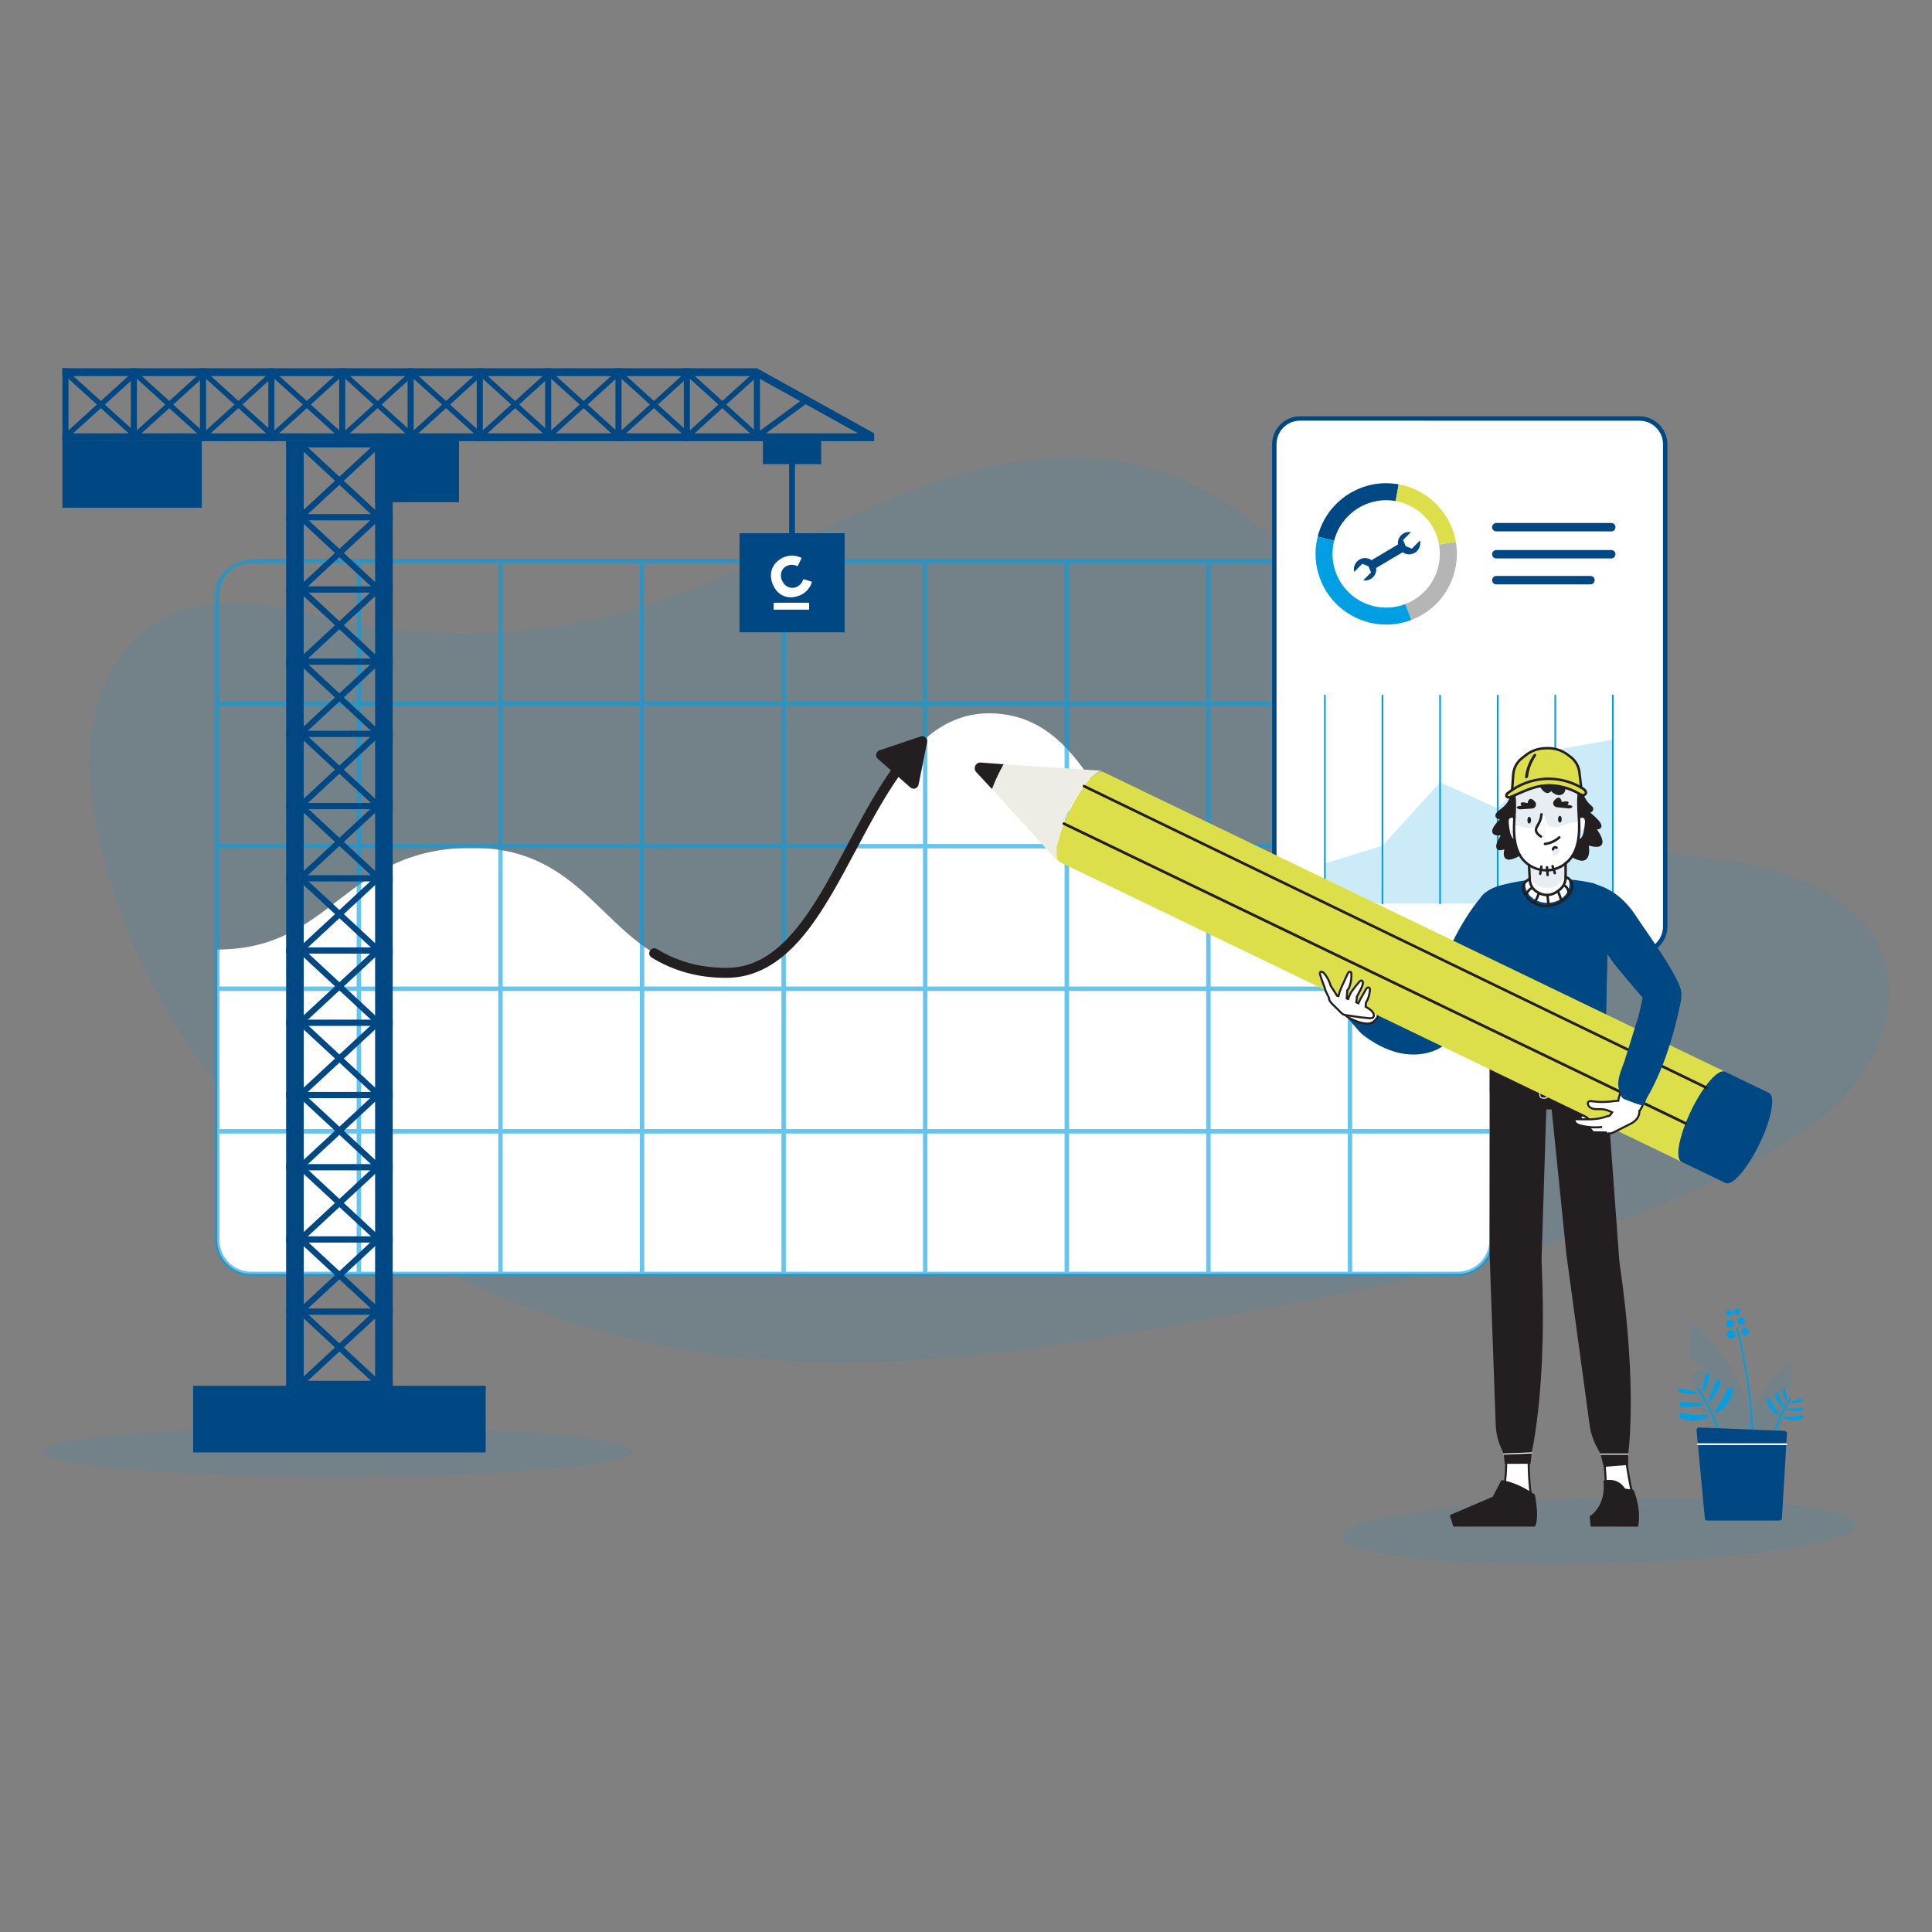 <?xml version="1.0" encoding="utf-8"?>
<!-- Generator: Adobe Illustrator 26.0.3, SVG Export Plug-In . SVG Version: 6.00 Build 0)  -->
<svg version="1.1" id="Layer_1" xmlns="http://www.w3.org/2000/svg" xmlns:xlink="http://www.w3.org/1999/xlink" x="0px" y="0px"
	 viewBox="0 0 3800 3800" style="enable-background:new 0 0 3800 3800;" xml:space="preserve">
<rect x="0" y="0" width="3800" height="3800" fill="#808080" stroke="none"/>
<style type="text/css">
	.st0{opacity:0.1;fill:#009EE2;enable-background:new    ;}
	.st1{fill:#FFFFFF;}
	.st2{opacity:0.6;}
	.st3{fill:#009EE2;}
	.st4{fill:#231F20;}
	.st5{fill:#004884;}
	.st6{opacity:0.2;fill:#009EE2;enable-background:new    ;}
	.st7{fill:#B5B5B5;}
	.st8{fill:#DDDF4A;}
	.st9{fill:#FEB0AA;}
	.st10{fill:#FFFFFF;stroke:#231F20;stroke-width:4;stroke-miterlimit:10;}
	.st11{fill:#95B0FF;}
	.st12{fill:#EDECE5;}
	.st13{fill:#F67A86;}
	.st14{opacity:0.1;}
	.st15{fill:#DEEBFC;}
</style>
<path class="st0" d="M1283.1,1187.3c-191.5,62.6-395.8,75.2-593.5,36.8c-123.4-24.2-257.8-66.7-368.8-7.8
	c-71.8,38.1-118.4,114-135.6,193.5s-8.1,162.4,9.7,241.8c65.8,294.3,251.4,556.2,495.2,733.6s542.7,272.7,843.7,291.1
	c298.5,18.3,596.1-36.3,890.2-90.6c353-65.2,712.6-132.6,1028.3-303.4c76.8-41.6,152.2-90.6,204.1-160.9s76.6-165.7,44.5-246.9
	c-36.4-92.1-134.9-144.8-231.3-167.7s-197.4-24.1-292.2-53.1c-381.8-116.6-537.1-630-922.3-735.2c-165.4-45.2-342.7-3.3-501.3,61.8
	S1446,1133.8,1283.1,1187.3z"/>
<ellipse transform="matrix(1 -2.373425e-02 2.373425e-02 1 -70.568 75.443)" class="st0" cx="3142.9" cy="3010.6" rx="506.4" ry="64.2"/>
<path class="st1" d="M2933.8,1670.8v768.2c0,36.8-29.8,66.6-66.6,66.6H493.9c-36.8,0-66.6-29.8-66.6-66.6v-571.4
	c229.1,0,248.8-200,502.1-200s263.7,245.9,499.2,245.9s261.8-510.5,516.6-510.5s244.8,420.7,481.8,420.7c10.8,0,21.1-0.3,31-0.9
	C2667,1810.1,2704.4,1670.8,2933.8,1670.8z"/>
<g class="st2">
	<path class="st3" d="M2867.2,2509.9H493.9c-39.2,0-71-31.8-71-71V1170.2c0-39.1,31.8-71,84.4-71h2373.3c25.8,0,57.6,31.8,57.6,71
		v1268.7C2938.1,2478.1,2906.4,2509.8,2867.2,2509.9z M493.9,1107.9c-34.4,0-62.2,27.9-62.3,62.3v1268.7c0,34.4,27.9,62.3,62.3,62.3
		h2373.3c34.4,0,62.3-27.9,62.3-62.3V1170.2c0-34.4-27.9-62.2-62.3-62.3H493.9z"/>
	<path class="st3" d="M705.8,2509.9c-2.4,0-4.3-1.9-4.3-4.3c0,0,0,0,0,0V1103.6c-0.1-2.4,1.7-4.4,4.1-4.6s4.4,1.7,4.6,4.1
		c0,0.1,0,0.3,0,0.4v1401.9C710.2,2507.9,708.2,2509.9,705.8,2509.9z"/>
	<path class="st3" d="M984.3,2509.9c-2.4,0-4.3-1.9-4.3-4.3l0,0V1103.6c-0.1-2.4,1.7-4.4,4.1-4.6s4.4,1.7,4.6,4.1c0,0.1,0,0.3,0,0.4
		v1401.9C988.7,2507.9,986.7,2509.9,984.3,2509.9C984.3,2509.9,984.3,2509.9,984.3,2509.9z"/>
	<path class="st3" d="M1262.8,2509.9c-2.4,0-4.3-1.9-4.3-4.3c0,0,0,0,0,0V1103.6c-0.1-2.4,1.7-4.4,4.1-4.6s4.4,1.7,4.6,4.1
		c0,0.1,0,0.3,0,0.4v1401.9C1267.2,2507.9,1265.2,2509.9,1262.8,2509.9C1262.8,2509.9,1262.8,2509.9,1262.8,2509.9z"/>
	<path class="st3" d="M1541.3,2509.9c-2.4,0-4.3-1.9-4.3-4.3c0,0,0,0,0,0V1103.6c-0.1-2.4,1.7-4.4,4.1-4.6s4.4,1.7,4.6,4.1
		c0,0.1,0,0.3,0,0.4v1401.9C1545.7,2507.9,1543.7,2509.9,1541.3,2509.9C1541.3,2509.9,1541.3,2509.9,1541.3,2509.9z"/>
	<path class="st3" d="M1819.8,2509.9c-2.4,0-4.3-1.9-4.4-4.3c0,0,0,0,0,0V1103.6c-0.1-2.4,1.7-4.4,4.1-4.6s4.4,1.7,4.6,4.1
		c0,0.1,0,0.3,0,0.4v1401.9C1824.2,2507.9,1822.2,2509.9,1819.8,2509.9z"/>
	<path class="st3" d="M2098.3,2509.9c-2.4,0-4.3-1.9-4.4-4.3c0,0,0,0,0,0V1103.6c-0.1-2.4,1.7-4.4,4.1-4.6s4.4,1.7,4.6,4.1
		c0,0.1,0,0.3,0,0.4v1401.9C2102.7,2507.9,2100.7,2509.9,2098.3,2509.9z"/>
	<path class="st3" d="M2376.8,2509.9c-2.4,0-4.3-1.9-4.4-4.3c0,0,0,0,0,0V1103.6c-0.1-2.4,1.7-4.4,4.1-4.6s4.4,1.7,4.6,4.1
		c0,0.1,0,0.3,0,0.4v1401.9C2381.2,2507.9,2379.2,2509.9,2376.8,2509.9z"/>
	<path class="st3" d="M2655.3,2509.9c-2.4,0-4.3-1.9-4.4-4.3c0,0,0,0,0,0V1103.6c0-2.4,2-4.3,4.4-4.3c2.4,0,4.3,1.9,4.3,4.3v1401.9
		C2659.7,2507.9,2657.8,2509.9,2655.3,2509.9C2655.4,2509.9,2655.3,2509.9,2655.3,2509.9z"/>
	<path class="st3" d="M2931.1,1388.3H430c-2.4,0.1-4.4-1.7-4.6-4.1s1.7-4.4,4.1-4.6c0.1,0,0.3,0,0.4,0h2501.1
		c2.4-0.1,4.4,1.7,4.6,4.1c0.1,2.4-1.7,4.4-4.1,4.6C2931.4,1388.3,2931.3,1388.3,2931.1,1388.3z"/>
	<path class="st3" d="M2931.1,1668.7H430c-2.4,0-4.3-2-4.3-4.4c0-2.4,1.9-4.3,4.3-4.3h2501.1c2.4,0,4.4,1.9,4.4,4.3
		S2933.6,1668.7,2931.1,1668.7C2931.2,1668.7,2931.2,1668.7,2931.1,1668.7z"/>
	<path class="st3" d="M2931.1,1949.1H430c-2.4,0.1-4.4-1.7-4.6-4.1s1.7-4.4,4.1-4.6c0.1,0,0.3,0,0.4,0h2501.1
		c2.4-0.1,4.4,1.7,4.6,4.1c0.1,2.4-1.7,4.4-4.1,4.6C2931.4,1949.1,2931.3,1949.1,2931.1,1949.1z"/>
	<path class="st3" d="M2931.1,2229.5H430c-2.4,0.1-4.4-1.7-4.6-4.1s1.7-4.4,4.1-4.6c0.1,0,0.3,0,0.4,0h2501.1
		c2.4-0.1,4.4,1.7,4.6,4.1c0.1,2.4-1.7,4.4-4.1,4.6C2931.4,2229.5,2931.3,2229.5,2931.1,2229.5z"/>
</g>
<path class="st4" d="M1428.6,1923.3c-5.6,0-11.2-0.1-16.7-0.4c-5.4-0.2-9.7-4.7-9.5-10.1s4.7-9.7,10.1-9.5c0.1,0,0.3,0,0.4,0
	c5.1,0.3,10.4,0.4,15.7,0.4c49.4,0,92.1-23.3,134.4-73.5c38.4-45.5,70.2-105.5,104-169c32.3-60.8,65.7-123.7,105.5-172.7
	c3.4-4.3,9.6-5,13.8-1.6s5,9.6,1.6,13.8c-0.1,0.1-0.1,0.1-0.2,0.2c-38.5,47.5-71.5,109.6-103.4,169.6
	c-32.8,61.7-66.6,125.4-106.3,172.5C1532.4,1896.9,1483.5,1923.3,1428.6,1923.3z"/>
<path class="st4" d="M1412.4,1922.9h-0.5c-47.8-2.4-90.4-15.3-130.4-39.6c-4.6-2.9-6-9-3-13.6c2.8-4.5,8.7-5.9,13.3-3.2
	c37.1,22.5,76.7,34.5,121.1,36.7c5.4,0.2,9.6,4.8,9.4,10.3C1422,1918.8,1417.7,1922.9,1412.4,1922.9L1412.4,1922.9z"/>
<polygon class="st4" points="1733.1,1485.2 1813.8,1458 1797,1541.5 "/>
<path class="st4" d="M1797,1551.3c-2.4,0-4.7-0.9-6.5-2.5l-63.9-56.3c-4.1-3.6-4.5-9.8-0.9-13.9c1.1-1.3,2.6-2.3,4.2-2.8l80.8-27.2
	c5.1-1.7,10.7,1,12.5,6.2c0.6,1.6,0.7,3.4,0.3,5.1l-16.8,83.5c-0.7,3.4-3.2,6.3-6.5,7.4C1799.2,1551.2,1798.1,1551.3,1797,1551.3z
	 M1752.4,1489l38.4,33.8l10.1-50.1L1752.4,1489z"/>
<path class="st1" d="M2557.1,823.1h667.5c28,0,50.7,22.7,50.7,50.7v948.6c0,28-22.7,50.7-50.7,50.7h-667.5
	c-28,0-50.7-22.7-50.7-50.7V873.8C2506.4,845.8,2529.1,823.1,2557.1,823.1z"/>
<path class="st5" d="M3224.6,1877.4h-667.5c-30.4,0-55-24.6-55-55V873.8c0-30.4,24.6-55,55-55h667.5c30.4,0.1,54.9,24.6,55,55v948.6
	C3279.6,1852.8,3255,1877.4,3224.6,1877.4z M2557.1,827.4c-25.6,0-46.3,20.8-46.3,46.3v948.6c0,25.6,20.8,46.3,46.3,46.3h667.5
	c25.6,0,46.3-20.8,46.3-46.3V873.8c0-25.6-20.8-46.3-46.3-46.3L2557.1,827.4z"/>
<polygon class="st6" points="2604.8,1698.3 2719.2,1663.4 2832.5,1538.5 2945.8,1590.2 3056.1,1475.5 3172.3,1454.7 3172.3,1776.9 
	2606,1776.9 "/>
<path class="st7" d="M2865.5,1089.5c0,57.7-35.6,109.4-89.6,129.9l-11.9-31.2c40.9-15.6,68-54.9,68-98.7c0-6.2-0.5-12.3-1.6-18.4
	l32.9-5.8C2864.8,1073.3,2865.5,1081.4,2865.5,1089.5z"/>
<path class="st5" d="M2751,952.6l-5.9,32.9c-54.6-9.7-107.4,24.4-121,78.1l-32.4-8.2c15.6-61.7,71.1-105,134.8-105
	C2734.8,950.5,2743,951.2,2751,952.6z"/>
<path class="st8" d="M2863.4,1065.3l-32.9,5.8c-7.7-43.6-41.8-77.8-85.4-85.6l5.9-32.9C2808.4,963,2853.2,1007.9,2863.4,1065.3z"/>
<path class="st3" d="M2775.9,1219.4c-71.8,27.2-152.1-8.9-179.4-80.7c-10.1-26.6-11.8-55.6-4.8-83.2l32.4,8.2
	c-14.2,56.6,20.1,114,76.7,128.2c21,5.3,43.1,4,63.3-3.7L2775.9,1219.4z"/>
<path class="st5" d="M2943,1028.6h226.2c4.5,0,8.2,3.7,8.2,8.2v0.2c0,4.5-3.7,8.2-8.2,8.2H2943c-4.5,0-8.2-3.7-8.2-8.2v-0.2
	C2934.8,1032.3,2938.5,1028.6,2943,1028.6z"/>
<path class="st5" d="M2943,1081.8h226.2c4.5,0,8.2,3.7,8.2,8.2v0.2c0,4.5-3.7,8.2-8.2,8.2H2943c-4.5,0-8.2-3.7-8.2-8.2v-0.2
	C2934.8,1085.4,2938.5,1081.8,2943,1081.8z"/>
<path class="st5" d="M2943,1132.8h185.3c4.5,0,8.2,3.7,8.2,8.2v0.2c0,4.5-3.7,8.2-8.2,8.2H2943c-4.5,0-8.2-3.7-8.2-8.2v-0.2
	C2934.8,1136.4,2938.5,1132.8,2943,1132.8z"/>
<path class="st3" d="M2605.9,1778.6c-0.9,0-1.7-0.7-1.7-1.7c0,0,0,0,0,0v-409c0.1-0.9,0.9-1.6,1.8-1.5c0.8,0.1,1.5,0.7,1.5,1.5v409
	C2607.6,1777.8,2606.8,1778.6,2605.9,1778.6L2605.9,1778.6z"/>
<path class="st3" d="M2719.2,1778.6c-0.9,0-1.7-0.7-1.7-1.7v-409c0.1-0.9,0.9-1.6,1.8-1.5c0.8,0.1,1.5,0.7,1.5,1.5v409
	C2720.9,1777.8,2720.2,1778.6,2719.2,1778.6C2719.2,1778.6,2719.2,1778.6,2719.2,1778.6z"/>
<path class="st3" d="M2832.5,1778.6c-0.9,0-1.7-0.7-1.7-1.7c0,0,0,0,0,0v-409c0.1-0.9,0.9-1.6,1.8-1.5c0.8,0.1,1.5,0.7,1.5,1.5v409
	C2834.2,1777.8,2833.4,1778.6,2832.5,1778.6L2832.5,1778.6z"/>
<path class="st3" d="M2945.8,1778.6c-0.9,0-1.7-0.7-1.7-1.7v-409c0.1-0.9,0.9-1.6,1.8-1.5c0.8,0.1,1.5,0.7,1.5,1.5v409
	C2947.5,1777.8,2946.7,1778.6,2945.8,1778.6C2945.8,1778.6,2945.8,1778.6,2945.8,1778.6z"/>
<path class="st3" d="M3059.1,1778.6c-0.9,0-1.7-0.7-1.7-1.7c0,0,0,0,0,0v-409c0.1-0.9,0.9-1.6,1.8-1.5c0.8,0.1,1.5,0.7,1.5,1.5v409
	C3060.7,1777.8,3060,1778.6,3059.1,1778.6L3059.1,1778.6z"/>
<path class="st3" d="M3172.3,1778.6c-0.9,0-1.7-0.7-1.7-1.7v-409c0-0.9,0.7-1.7,1.7-1.7c0.9,0,1.7,0.7,1.7,1.7v409
	C3174,1777.8,3173.3,1778.6,3172.3,1778.6L3172.3,1778.6z"/>
<ellipse class="st0" cx="664.3" cy="2855.1" rx="579.5" ry="49.3"/>
<rect x="562.8" y="867.7" class="st5" width="209.6" height="12.4"/>
<rect x="562.8" y="867.7" class="st5" width="34.6" height="1882.7"/>
<rect x="737.8" y="867.7" class="st5" width="34.6" height="1882.7"/>
<rect x="562.8" y="1011.1" class="st5" width="209.6" height="12.4"/>
<polygon class="st5" points="741.4,1022.1 586.6,878.6 593.8,869.1 748.5,1012.7 "/>
<polygon class="st5" points="593.8,1022.1 748.5,878.6 741.4,869.1 586.6,1012.7 "/>
<rect x="562.8" y="1153.2" class="st5" width="209.6" height="12.4"/>
<polygon class="st5" points="741.4,1164.2 586.6,1020.6 593.8,1011.1 748.5,1154.7 "/>
<polygon class="st5" points="593.8,1164.2 748.5,1020.6 741.4,1011.1 586.6,1154.7 "/>
<rect x="562.8" y="1295.2" class="st5" width="209.6" height="12.3"/>
<polygon class="st5" points="741.4,1306.2 586.6,1162.7 593.8,1153.2 748.5,1296.8 "/>
<polygon class="st5" points="593.8,1306.2 748.5,1162.7 741.4,1153.2 586.6,1296.8 "/>
<rect x="562.8" y="1437.3" class="st5" width="209.6" height="12.3"/>
<polygon class="st5" points="741.4,1448.3 586.6,1304.7 593.8,1295.2 748.5,1438.8 "/>
<polygon class="st5" points="593.8,1448.3 748.5,1304.7 741.4,1295.2 586.6,1438.8 "/>
<rect x="562.8" y="1579.3" class="st5" width="209.6" height="12.3"/>
<polygon class="st5" points="741.4,1590.3 586.6,1446.8 593.8,1437.3 748.5,1580.9 "/>
<polygon class="st5" points="593.8,1590.3 748.5,1446.8 741.4,1437.3 586.6,1580.9 "/>
<rect x="562.8" y="1721.4" class="st5" width="209.6" height="12.3"/>
<polygon class="st5" points="741.4,1732.4 586.6,1588.8 593.8,1579.3 748.5,1722.9 "/>
<polygon class="st5" points="593.8,1732.4 748.5,1588.8 741.4,1579.3 586.6,1722.9 "/>
<rect x="562.8" y="1863.4" class="st5" width="209.6" height="12.3"/>
<polygon class="st5" points="741.4,1874.4 586.6,1730.9 593.8,1721.4 748.5,1865 "/>
<polygon class="st5" points="593.8,1874.4 748.5,1730.9 741.4,1721.4 586.6,1865 "/>
<rect x="562.8" y="2005.5" class="st5" width="209.6" height="12.3"/>
<polygon class="st5" points="741.4,2016.5 586.6,1872.9 593.8,1863.4 748.5,2007 "/>
<polygon class="st5" points="593.8,2016.5 748.5,1872.9 741.4,1863.4 586.6,2007 "/>
<rect x="562.8" y="2147.6" class="st5" width="209.6" height="12.3"/>
<polygon class="st5" points="741.4,2158.5 586.6,2015 593.8,2005.5 748.5,2149.1 "/>
<polygon class="st5" points="593.8,2158.5 748.5,2015 741.4,2005.5 586.6,2149.1 "/>
<rect x="562.8" y="2289.6" class="st5" width="209.6" height="12.3"/>
<polygon class="st5" points="741.4,2300.6 586.6,2157 593.8,2147.6 748.5,2291.1 "/>
<polygon class="st5" points="593.8,2300.6 748.5,2157 741.4,2147.6 586.6,2291.1 "/>
<rect x="562.8" y="2431.7" class="st5" width="209.6" height="12.3"/>
<polygon class="st5" points="741.4,2442.6 586.6,2299.1 593.8,2289.6 748.5,2433.2 "/>
<polygon class="st5" points="593.8,2442.6 748.5,2299.1 741.4,2289.6 586.6,2433.2 "/>
<rect x="562.8" y="2573.7" class="st5" width="209.6" height="12.3"/>
<polygon class="st5" points="741.4,2584.7 586.6,2441.1 593.8,2431.7 748.5,2575.2 "/>
<polygon class="st5" points="593.8,2584.7 748.5,2441.1 741.4,2431.7 586.6,2575.2 "/>
<rect x="562.8" y="2715.8" class="st5" width="209.6" height="12.3"/>
<polygon class="st5" points="741.4,2726.7 586.6,2583.2 593.8,2573.7 748.5,2717.3 "/>
<polygon class="st5" points="593.8,2726.7 748.5,2583.2 741.4,2573.7 586.6,2717.3 "/>
<rect x="379.9" y="2725.7" class="st5" width="575.4" height="131"/>
<rect x="122.7" y="867.7" class="st5" width="274.2" height="131"/>
<polygon class="st5" points="169.7,956 140.2,956 173.3,867.7 202.8,867.7 "/>
<polygon class="st5" points="228.7,956 199.2,956 232.3,867.7 261.8,867.7 "/>
<polygon class="st5" points="287.3,956 257.8,956 290.9,867.7 320.4,867.7 "/>
<polygon class="st5" points="346.4,956 316.9,956 349.9,867.7 379.5,867.7 "/>
<rect x="122.7" y="724.3" class="st5" width="12" height="143.4"/>
<polygon class="st5" points="124.1,856 263.5,729.6 272.7,735.4 133.2,861.9 "/>
<polygon class="st5" points="124.1,735.4 263.5,861.9 272.7,856 133.2,729.6 "/>
<rect x="257.3" y="724.3" class="st5" width="12" height="143.4"/>
<polygon class="st5" points="258.6,856 398.1,729.6 407.3,735.4 267.8,861.9 "/>
<polygon class="st5" points="258.6,735.4 398.1,861.9 407.3,856 267.8,729.6 "/>
<rect x="393.3" y="724.3" class="st5" width="12" height="143.4"/>
<polygon class="st5" points="394.6,856 534.1,729.6 543.3,735.4 403.8,861.9 "/>
<polygon class="st5" points="394.6,735.4 534.1,861.9 543.3,856 403.8,729.6 "/>
<rect x="527.8" y="724.3" class="st5" width="12" height="143.4"/>
<polygon class="st5" points="529.2,856 668.7,729.6 677.8,735.4 538.4,861.9 "/>
<polygon class="st5" points="529.2,735.4 668.7,861.9 677.8,856 538.4,729.6 "/>
<rect x="667.1" y="724.3" class="st5" width="12" height="143.4"/>
<polygon class="st5" points="668.4,856 807.9,729.6 817.1,735.4 677.6,861.9 "/>
<polygon class="st5" points="668.4,735.4 807.9,861.9 817.1,856 677.6,729.6 "/>
<rect x="801.7" y="724.3" class="st5" width="12" height="143.4"/>
<polygon class="st5" points="803,856 942.5,729.6 951.7,735.4 812.2,861.9 "/>
<polygon class="st5" points="803,735.4 942.5,861.9 951.7,856 812.2,729.6 "/>
<rect x="937.7" y="724.3" class="st5" width="12" height="143.4"/>
<polygon class="st5" points="939,856 1078.5,729.6 1087.7,735.4 948.2,861.9 "/>
<polygon class="st5" points="939,735.4 1078.5,861.9 1087.7,856 948.2,729.6 "/>
<rect x="1072.2" y="724.3" class="st5" width="12" height="143.4"/>
<polygon class="st5" points="1073.6,856 1213,729.6 1222.2,735.4 1082.8,861.9 "/>
<polygon class="st5" points="1073.6,735.4 1213,861.9 1222.2,856 1082.8,729.6 "/>
<rect x="1210.5" y="724.3" class="st5" width="12" height="143.4"/>
<polygon class="st5" points="1211.8,856 1351.3,729.6 1360.5,735.4 1221,861.9 "/>
<polygon class="st5" points="1211.8,735.4 1351.3,861.9 1360.5,856 1221,729.6 "/>
<rect x="1345" y="724.3" class="st5" width="12" height="143.4"/>
<rect x="1482.8" y="728.4" class="st5" width="12" height="135.3"/>
<polygon class="st5" points="1346.4,856 1485.9,729.6 1495.1,735.4 1355.6,861.9 "/>
<polygon class="st5" points="1484.2,854.9 1584.3,781.5 1594.3,787.9 1494.1,861.4 "/>
<polygon class="st5" points="1346.4,735.4 1485.9,861.9 1495.1,856 1355.6,729.6 "/>
<rect x="122.7" y="852.3" class="st5" width="1596.7" height="15.4"/>
<rect x="122.7" y="724.3" class="st5" width="1366" height="15.4"/>
<polygon class="st5" points="1713.4,866.5 1482.8,738.6 1488.8,724.3 1719.4,852.3 "/>
<rect x="737.8" y="861.9" class="st5" width="165" height="125.9"/>
<polygon class="st5" points="902.8,938.9 825.8,938.9 798.5,874.9 902.8,874.9 "/>
<rect x="1500.6" y="862.6" class="st5" width="114.5" height="50.3"/>
<rect x="1454.6" y="1048.8" class="st5" width="206.7" height="194.9"/>
<rect x="1552.1" y="887.2" class="st5" width="11.5" height="232"/>
<path class="st5" d="M2758.8,1086.2l-52,30.9c1.5,12.1-7.1,23-19.2,24.5c-2.1,0.3-4.2,0.2-6.3-0.1l15.4-15.6l-0.9-2.1l-4.2-10
	l-6.4-2.6l-5.8-2.3l-15.9,16.1c-2.9-11.8,4.3-23.7,16-26.7c6.3-1.6,12.9-0.3,18.1,3.5l52-30.9c-1.5-12.1,7.1-23,19.2-24.5
	c2.1-0.3,4.2-0.2,6.3,0.1l-15.4,15.6l0.9,2.1l4.2,10l6.4,2.6l5.8,2.3l15.9-16.1c2.9,11.8-4.2,23.7-16,26.7
	C2770.6,1091.3,2764,1090,2758.8,1086.2L2758.8,1086.2z"/>
<path class="st9" d="M2599.5,1893.9c-0.4-0.7-0.6-1.5-0.6-2.3c-0.1-3,3.9-4.4,6.8-3.8c4.3,1,7.6,4.5,10.3,8
	c9.1,11.6,15.7,25.1,19.3,39.4c0.3,1.1,0.5,2.4-0.3,3.2c-0.5-0.4-1.2-0.4-1.8-0.1l-19.4-18c-1.7-1.5-3.2-3.1-4.6-4.9
	c-1.2-1.8-2.2-3.8-3-5.9C2603.9,1904.4,2601.7,1899.1,2599.5,1893.9z"/>
<path class="st10" d="M3154.9,2857.9c0,0,2.9,49.2,6,95.6l53.9,3.1c0,0-12.8-47.9-18-100.2"/>
<path class="st4" d="M3128.7,3002.6l-2.1-20.2c0,0,32.7-18.6,27.2-69.9c0,0,26.2-9.6,42.7,15.5l16.2,2.1c0,0,16.5,35.2,9.3,72.6
	L3128.7,3002.6z"/>
<path class="st10" d="M2962.3,2857.7c0,0,4.5,89.7-21.7,97.9l77.8,18.7c0,0-12.3-27.7-11.9-116.6H2962.3z"/>
<path class="st4" d="M2953.1,2911.2l-17,32.6l-84.5,36.3l6.9,22.5h160.4c0,0,9.7-9.7,0-62.9
	C3018.9,2939.7,2987.2,2916,2953.1,2911.2z"/>
<path class="st4" d="M3032.1,2475.4c-0.1,2.6,0,5.3,0.1,8c10.3,220-14,347.6-19.3,372.2h0.1l-0.2,1.6l-2.5,21.9l-50.7,0.1l-2-19.2
	l-6.1-14.2c-5.9-13.8-9.1-28.6-9.6-43.7l-12.1-337.2l0.5-385.2l114.3-0.1l-3.2,102.4L3032.1,2475.4z"/>
<path class="st4" d="M3202.4,2860c0,0,19.1-129.3-16.7-374.3c-0.4-2.6-0.7-5.3-0.9-8l-29-397.9l-114.3,0.2l39.4,387.3l45.7,335.5
	c2.1,15.1,6.8,29.7,14,43.2l7.4,14l0,0l6.3,25.1l48.2-3.7L3202.4,2860L3202.4,2860z"/>
<polygon class="st4" points="3155.7,2182.1 2949.8,2182.1 2930.2,2079.8 3155.7,2079.8 "/>
<path class="st1" d="M3034.3,2160.9h4.8c3.6,0,6.5-2.9,6.5-6.5c0,0,0-0.1,0-0.1l-1.1-63.5c0-0.6-0.4-1-1-1c0,0,0,0-0.1,0
	c-0.6,0-1,0.4-1,1c0,0,0,0,0,0.1l1.1,63.5c0,1.2-0.4,2.3-1.3,3.2c-0.8,0.8-2,1.3-3.1,1.3h-4.8c-2.3,0-4.2-1.7-4.4-4l-6.8-64.2
	c-0.1-0.6-0.6-1-1.1-0.9s-1,0.6-0.9,1.1l6.8,64.2C3028.2,2158.4,3031,2160.9,3034.3,2160.9z"/>
<polygon class="st11" points="2930.2,2078.7 2930.2,2090.8 3156.6,2090.8 3156,2079.8 "/>
<path class="st4" d="M2960.5,2090.8c0,0-2.9,53.2-30.3,57.4v-57.4H2960.5z"/>
<path class="st11" d="M3117,2090.8c0,0,13.6,57.4,43.8,57.4l-4.2-57.4H3117z"/>
<path class="st1" d="M2957.6,2861L2957.6,2861l55.1-2.3c0.6,0,1-0.4,1-1c0,0,0-0.1,0-0.1c0-0.6-0.4-1-1-1c0,0-0.1,0-0.1,0l-55.1,2.3
	c-0.6,0-1,0.5-1,1.1S2957,2861,2957.6,2861L2957.6,2861L2957.6,2861z"/>
<path class="st1" d="M3148.1,2861h54.3c0.6,0,1-0.5,1-1c0-0.6-0.5-1-1-1h-54.3c-0.6,0-1,0.5-1,1
	C3147,2860.6,3147.5,2861,3148.1,2861z"/>
<path class="st10" d="M3129.9,2209.6c-2.2-1.5-3-4-4.4-6.2c-1.5-2.4-3.7-4.4-5.4-6.6c-1.3-1.6-2.4-3.7-1.6-5.3
	c0.9-1.8,3.7-1.8,5.9-1.1c5.9,1.9,10.6,7,14.1,12.1c1,1.3,1.8,2.8,2.3,4.4c0.5,1.5,0.1,3.1-1,4.2c-1.9,1.6-5.1,0.6-7.8-0.5
	C3131.3,2210.4,3130.6,2210,3129.9,2209.6z"/>
<path class="st10" d="M3111.4,2194.2c1.6-0.3,3.3,0.3,4.8,1.1c5.5,2.7,10.5,6.4,14.7,10.9c1.3,1.4,2.7,3,4.4,3.4
	c1.2,0.2,2.5,0.1,3.6-0.2c8-2,16.1-4,23.7-7.3c3.8-1.6,8.6,1,12,4.3c3.4,3.3,5.1,9.3,2.7,13c-0.7,1.1-1.7,2-2.7,2.7
	c-3.2,2.4-6.6,4.5-10.4,5.1c-1.9,0.3-3.8,0.3-5.7,0.2c-7.7-0.2-15.5-0.2-23.2-0.4c-0.3,0-0.6,0-0.9-0.1l0,0c-1-0.2-2-0.8-2.6-1.7
	l-7.6-9.9c-1.5-2-3-3.9-4.7-5.6c-3.2-3.2-7.1-5.7-9.7-9.5c-0.5-0.6-0.8-1.3-1-2.1C3108.6,2196.3,3109.7,2194.7,3111.4,2194.2z"/>
<path class="st5" d="M2964.3,1811.9c-1,8.7-3.9,17-7,25.1c-5.3,14-11.2,27.8-17.6,41.3c-10.1,21.7-21.3,43-32.4,64.2l-26.9,51.4
	c-5.9,11.2-11.8,22.6-20.2,31.9s-19.5,16.4-31.6,17c-5.2,0.4-10.4-0.8-15-3.4c-0.6-0.3-1.1-0.7-1.6-1.1c-3.3-2.5-6-5.7-7.9-9.4
	c-7.9-15.1-2.6-33.8,2.9-50.1c2.9-8.7,5.9-17.4,9-26.1c24.1-68.2,52.6-135.5,98.2-189.7c3.2-3.7,6.6-7.6,11.2-9
	c6.7-2.1,13.8,1.5,19.2,6.2C2958.9,1772.4,2966.6,1792.7,2964.3,1811.9z"/>
<path class="st5" d="M2832.3,1975.5l3.3,64.8l0.9,18.2c0,0-7.4,5.6-21,10.1c-23.3,7.7-48.5,7-71.9,0.2c-13.7-4.1-26.9-9.9-39.2-17.2
	c-7.7-4.5-15.1-9.5-22.2-14.9c-6.7-5-11.8-11.6-17.2-17.9c-9.8-11.4-21.9-23.2-24.9-38.6c-1.1-5.5-0.7-11.1,1.2-16.3
	c2.3-6.3,7.6-10.5,12.3-9.9c23.1,2.8,122.8,17.1,161.4,20.4C2821.9,1974.9,2827.8,1975.3,2832.3,1975.5z"/>
<path class="st5" d="M3163.6,1779.5l-0.7,32.1l-0.2,10.5l-0.5,23.4l-0.1,3.1l-2.9,132.3l-1.4,70.2c-0.1,5.7-0.4,11.4-0.9,17.1
	l-0.9,11.6h-225.7v-0.2c-1.5-12.6-2.3-34.9-2.3-47.5l-0.2-257.5c0-14.9,9.4-28.1,23.4-33c0.5-0.2,1.1-0.3,1.6-0.5l1.4-0.4
	c9.3-2.4,18.6-4.5,28-6.2l3.1-0.6c4.3-0.7,8.7-1.4,13-2l2.8-0.4l1.3-0.2h0.1c2.2-0.3,4.4-0.5,6.5-0.8c25.4-2.8,51-3.2,76.4-0.9
	c2,0.2,3.9,0.3,5.9,0.6l1.5,0.2l1.6,0.2c2,0.2,4,0.4,6,0.7l0.7,0.1c9.9,1.2,19.9,2.9,29.7,5l0.9,0.2c0.8,0.1,1.5,0.3,2.3,0.6
	C3152,1743.3,3164,1760.4,3163.6,1779.5z"/>
<path class="st5" d="M3162.1,1845.5l-0.1,3.1l-2.9,132.3l-1.4,70.2c-0.1,5.7-0.4,11.4-0.9,17.1l-0.9,11.6h-60.5
	c0.4-1.3,0.9-2.6,1.4-3.9c4.1-9.2,10.6-17,16.1-25.4c19.9-30.7,24.5-78.2,28.5-114.6c3.1-28.4,6.3-56.8,9.4-85.3
	c0.2-2.2,0.6-4.6,2.2-6C3155.7,1842.6,3159.3,1843.6,3162.1,1845.5z"/>
<path class="st5" d="M2912.2,1765.7c0,0,10.1-17,39-24.1c0,0-7.7,49-7.5,48.1S2912.2,1765.7,2912.2,1765.7z"/>
<path class="st10" d="M2685.9,2013.1c-11-1-22.6-5.8-33.5-11.7c-6.1-3.2-10.7-8.5-8.2-13.5c2.1-4.1,7.2-8.2,11.4-10.4
	c2.8-1.4,6.8-1.5,10.5-1.4c12.4,0.6,26.1,5.5,38,13.8c1.9,1.1,3.5,2.7,4.8,4.5c2.3,3.8,0.1,7.1-2,9.6c-2.8,3.2-5.6,6.4-9.8,8
	C2693.5,2013.2,2689.7,2013.6,2685.9,2013.1z"/>
<path class="st12" d="M2080.7,1694.5c-7.5-16,1.3-57.6,21.5-99.7s47.3-74.8,64.5-78.9l-192.8-12.7c-3.9,6.6-7.6,13.7-11.2,21.2
	c-4.5,9.4-8.4,18.6-11.7,27.6L2080.7,1694.5z"/>
<path class="st4" d="M1951.1,1552c3.3-8.9,7.2-18.2,11.7-27.6c3.6-7.4,7.4-14.5,11.2-21.2l-44.8-3.4c-6.2-0.5-11.6,4.2-12,10.4
	c-0.2,3.1,0.8,6.2,3,8.5L1951.1,1552z"/>
<path class="st5" d="M3325.9,2184.8c-23.6,48.9-32,93.8-18.7,100.2l86.8,41.9c13.2,6.4,43.1-28.1,66.7-77s32-93.8,18.7-100.2
	l-86.8-41.9C3379.4,2101.3,3349.5,2135.8,3325.9,2184.8z"/>
<path class="st8" d="M2084.4,1695.5l1222.8,589.5c-11-5.3-7.1-36.9,7.9-75.4c3.1-8,6.8-16.3,10.8-24.8c23.6-48.9,53.5-83.4,66.7-77
	l-1222.8-589.5c-1-0.5-2.2-0.8-3.3-0.8c-1.3,0-2.6,0.2-3.9,0.6c-15.1,4.7-39.5,35.8-59.5,77.2c-4.1,8.4-7.7,16.8-10.8,24.8
	c-4.2,10.6-7.7,21.5-10.5,32.5c-4.1,16.6-4.9,29.9-2.1,37.3C2080.5,1692.3,2082.2,1694.3,2084.4,1695.5z"/>
<path class="st4" d="M3317.7,2210.2c0,0.2-0.1,0.3-0.2,0.4c-0.6,1.3-2.2,1.9-3.5,1.2l-1222.8-589.5c-1.3-0.7-1.7-2.3-1-3.6
	c0.6-1.2,2.1-1.7,3.3-1.2l1222.8,589.5C3317.4,2207.7,3318,2209,3317.7,2210.2z"/>
<path class="st4" d="M3358.4,2139.8c0,0.2-0.1,0.3-0.2,0.5c-0.6,1.3-2.2,1.8-3.5,1.2c0,0,0,0,0,0L2131,1548.6
	c-1.3-0.6-1.8-2.2-1.2-3.5c0.6-1.3,2.2-1.8,3.5-1.2l0,0L3357,2136.8C3358.1,2137.3,3358.7,2138.6,3358.4,2139.8z"/>
<path class="st5" d="M3218.2,1802.3c-47.4-73.4-109.3-66.2-109.3-66.2c-2.3,9.5,0,19.5,2.8,28.9c8,26.8,19.6,52.3,31.6,77.5
	c4.5,9.4,9,18.8,14.3,27.7c11.5,19.5,26.2,36.9,40.8,54.1l20.3,23.9c8.4,9.9,16.8,19.8,26.8,28.1c7.6,6.3,16.8,11.7,26.5,11
	c10-0.7,18.6-7.9,23.6-16.6c2.2-3.6,3.6-7.7,4-11.9c1,0.1,2-0.1,3-0.4C3325.7,1951.3,3237.6,1832.4,3218.2,1802.3z"/>
<path class="st10" d="M3163,2228.8c1.6,0.5,3.3,0.7,5,0.5c2.1-0.4,4.1-1.2,5.9-2.2l28.9-14.5c4.8-2.4,9.6-4.8,13.6-8.6
	c4.4-3.9,7.2-9.3,8-15.2c0.1-1.3,0.1-2.6,0-3.9c0.9-0.7,1.6-1.5,2.2-2.5c3.2-4.7,5.8-12.8,8.1-17.9c0.5-0.9,0.7-1.8,0.8-2.8
	c0-2.3-5.4-0.2-7.4-1.7c-11.7-8.6-25.3-14.1-39.7-15.9l-4.4,15.3c-0.6,1.7-0.9,3.5-0.8,5.3c0,0.1,0,0.2,0,0.2c-0.4,0-0.8,0-1.2,0.1
	c-5.2,0.4-10.4,1.2-15.6,1.7c-11.5,1.2-23.2,1-34.7-0.7c-2.9-0.4-6.5-0.6-8.1,1.9c-0.7,1.4-0.8,3-0.3,4.5c1.6,5.3,7.3,8.2,12.7,8.9
	s11-0.1,16.5,0.5c6.5,0.6,12.6,3.2,18.5,6c-0.5,0.8-1,1.5-1.5,2.2c-1.2,1.6-2.5,3.1-3.9,4.6c-3.8,0.6-7.5,2-11.2,3.1
	c-17.2,5.2-35.1,3.7-52.7,3.7c-1.8,0-4.1,0.3-4.8,1.8c-0.2,0.5-0.2,1.1-0.1,1.6c1.5,6.1,9.4,8.7,16.7,10.1c12,2.3,25.1,3.5,37.7,1.6
	"/>
<path class="st5" d="M3195.3,2162.1c47.2,18,34.6,14,44.3-3c31.7-55.1,50.7-116.9,64.4-179.8c2.3-10.6,4.5-21.7,1.7-32.8
	s-11.7-22.3-23.5-24.8c-15.4-3.2-27.5,8.7-35,20.4c-6.2,9.5-4.1-33.1-6.8-22c-5.8,23.5-15,69.9-17.8,78.8l-26.2,84.2
	c-5.5,17.8-17.9,40.6-11.9,60.2C3187.1,2151.9,3187.6,2159.1,3195.3,2162.1z"/>
<path class="st10" d="M2702,1994.8c-0.9-3.1-3.3-5.9-6.1-8.2c-3.1-2.5-6.4-4.7-9.9-6.5c0.3-2.8,0.6-5.6,0.7-8.4
	c0.3-0.4,0.5-0.7,0.8-1.1c4.2-6.6,5.9-14.4,6.9-22.2c0.3-2.2,0.2-4.9-1.7-5.9c-1.3-0.5-2.8-0.3-3.9,0.6c-1,0.9-1.9,2-2.5,3.3
	l-8.7,15.3l-0.1,0.1c-0.7,0.8-1.2,1.7-1.6,2.6l-4.1,8.9l-4.2-1.9c0.4-2.5,0.7-5.1,1-7.6c0.1-1.3,0.3-2.6,0.3-3.9
	c0.7-0.9,1.3-1.8,1.7-2.9c3.4-7.2,8.1-13.9,9.8-21.6c0.4-1.4,0.4-2.8,0.1-4.2c-0.4-1.4-1.6-2.5-3-2.6c-1.6-0.1-2.9,1.3-4,2.5
	c-5.7,6.5-11,13.2-15.9,20.2c-0.8,1-1.4,2.2-1.8,3.5c-1.7,3.2-3.1,6.6-4.1,10.1l-3-1.1c0-0.1,0-0.1,0-0.2c0.5-6.4,1-11.6,1.3-15.9
	c0.2-0.2,0.5-0.4,0.7-0.7c1.7-2,3-4.4,3.7-6.9c2.8-7.9,4-16.3,3.6-24.6c-0.1-1.4-0.3-2.9-1.4-3.7c-1.2-0.7-2.8-0.6-3.9,0.3
	c-1,0.9-1.8,2.1-2.2,3.4c-3.8,8.3-7.6,16.7-11.5,25c-0.3,0.6-0.5,1.2-0.7,1.8c-0.2,0.4-0.3,0.7-0.5,1.1c-2.2,5.1-3.9,10.3-5.2,15.7
	c-0.7-0.2-1.4-0.3-2.2-0.5l-0.6-0.1c-4-6.7-8.2-13.2-12.6-19.6c-0.3-1.4-0.7-2.8-1.2-4.1c-2.3-6.6-5.7-12.8-9.9-18.4
	c-1.1-1.6-2.5-3-4.1-4.1c-1.8-1.1-4.5-1.5-5.6,0.3c-0.7,1.2-0.4,2.7,0,4c2.6,9,5.9,17.7,9.2,26.4c0.7,3.5,1.9,6.9,3.6,10l4.9,9.9
	c-0.8,4.1,3.3,8.9,7.1,12.6l16.7,16.5c1.2,1.3,2.5,2.3,4,3.2c1.6,0.7,3.3,1.2,5,1.4c15.1,2.6,30.2,4.6,45.4,6
	c2.2,0.2,4.5,0.4,6.4-0.3C2701.8,2001.2,2702.9,1997.8,2702,1994.8z"/>
<path class="st1" d="M3086.8,1739.4c0,20-19.4,36.3-43.4,36.3s-43.4-16.2-43.4-36.3c0-2.6,0.3-5.3,1-7.8l1.3-0.2h0.1
	c2.2-0.3,4.4-0.5,6.5-0.8c25.4-2.8,51-3.2,76.4-0.9C3086.3,1732.8,3086.8,1736.1,3086.8,1739.4z"/>
<path class="st13" d="M2989.1,1632.8"/>
<path class="st3" d="M3447.5,2928.5L3447.5,2928.5c-1-0.1-1.8-0.9-1.7-1.8c5.2-105.5-5.1-211.1-30.6-313.6c-0.2-0.9,0.5-1.8,1.4-2
	c0.8-0.1,1.6,0.3,1.9,1.2c25.6,102.8,36,208.8,30.8,314.6C3449.1,2927.8,3448.4,2928.5,3447.5,2928.5z"/>
<path class="st3" d="M3438.9,2622.9c-1.9,3.6-6.4,4.9-10,3c-3.6-1.9-4.9-6.4-3-10c1.9-3.6,6.4-4.9,10-3c0,0,0,0,0,0
	C3439.5,2614.9,3440.9,2619.4,3438.9,2622.9z"/>
<path class="st3" d="M3431.5,2602.1c-1.9,3.6-6.4,4.9-10,3c-3.6-1.9-4.9-6.4-3-10c1.9-3.6,6.4-4.9,10-3c0,0,0,0,0,0
	C3432.1,2594,3433.4,2598.5,3431.5,2602.1z"/>
<path class="st3" d="M3422.3,2582.9c-1.7,3-5.4,4.1-8.5,2.5c-3-1.7-4.1-5.4-2.5-8.5c1.7-3,5.4-4.1,8.5-2.5
	C3422.8,2576.1,3423.9,2579.9,3422.3,2582.9C3422.3,2582.9,3422.3,2582.9,3422.3,2582.9z"/>
<path class="st3" d="M3406.6,2585.6c-1.7,3-5.4,4.1-8.5,2.5c-3-1.7-4.1-5.4-2.5-8.5c1.7-3,5.4-4.1,8.5-2.5
	C3407.1,2578.7,3408.3,2582.5,3406.6,2585.6C3406.6,2585.6,3406.6,2585.6,3406.6,2585.6z"/>
<circle class="st3" cx="3402.9" cy="2603.5" r="7.4"/>
<path class="st3" d="M3412.3,2628.8c-2.2,4.1-7.3,5.6-11.4,3.4c-4.1-2.2-5.6-7.3-3.4-11.4c2.2-4.1,7.3-5.6,11.4-3.4
	C3413,2619.6,3414.5,2624.7,3412.3,2628.8z"/>
<g class="st14">
	<path class="st3" d="M3323.6,2672.5l31.2,17.6l-28.8,11c7.3,56.8,30.4,110.4,66.5,154.9l64.6,3.3c-5.7-98.1-53-193.2-128-256.8
		C3324.5,2625.5,3322.7,2649,3323.6,2672.5z"/>
</g>
<g class="st14">
	<path class="st3" d="M3523.9,2727.3l-22.3,11.6l20,8.4c-6.4,39.6-23.8,76.7-50.1,107l-45.3,0.8c6.2-68.6,41.6-134.1,95.5-177
		C3524.3,2694.4,3525.1,2710.9,3523.9,2727.3z"/>
</g>
<path class="st3" d="M3398.9,2892.1c-0.9,0-1.6-0.7-1.7-1.6c0-0.2-2-20.2-10.3-49.7c-7.6-27.2-22.4-68.3-49.4-109.4
	c-0.5-0.8-0.2-1.9,0.6-2.3c0.8-0.5,1.7-0.2,2.3,0.5c27.2,41.5,42.1,83,49.8,110.4c8.4,29.8,10.3,50,10.4,50.2
	c0.1,0.9-0.6,1.8-1.5,1.9L3398.9,2892.1z"/>
<path class="st3" d="M3359.1,2700.1c-1.2,0-2.3,0.5-3,1.5c-0.7,1-1.2,2.1-1.4,3.2c-3,9.8-4.8,19.8-5.4,30c-0.1,0.9,0.6,1.7,1.6,1.8
	c0.4,0,0.8-0.1,1.1-0.3l0,0c0.7-0.7,1.3-1.6,1.6-2.6c3.7-8.8,7.4-17.8,8.4-27.3c0.2-1.3,0.1-2.6-0.2-3.8
	C3361.4,2701.3,3360.4,2700.3,3359.1,2700.1z"/>
<path class="st3" d="M3301.1,2733.1c0.5-1.1,1.5-1.9,2.6-2.1c1.2-0.2,2.4-0.1,3.5,0.1c10.1,1.5,19.9,4.2,29.4,8.1
	c0.9,0.4,1.3,1.3,0.9,2.2c-0.2,0.4-0.4,0.7-0.8,0.9l0,0c-1,0.4-2,0.5-3.1,0.3c-9.5-0.5-19.2-1-28.2-4.2c-1.2-0.4-2.4-1-3.3-1.8
	C3301.2,2735.7,3300.8,2734.3,3301.1,2733.1z"/>
<path class="st3" d="M3384,2719.4c0.2-1.4,0-2.8-0.4-4.1c-0.5-1.3-1.7-2.3-3.1-2.6c-1.4-0.1-2.9,0.5-3.8,1.6c-0.9,1.1-1.5,2.4-2,3.8
	c-4.9,12-9.6,24-14.2,36.1c-0.2,0.4-0.3,0.8-0.2,1.2c0.3,1.1,1.9,1,2.9,0.4c3.2-1.8,5.3-5,7.2-8.1c3.2-5.3,6.3-10.7,9.2-16.2
	C3381.5,2727.7,3383.5,2723.8,3384,2719.4z"/>
<path class="st3" d="M3307.2,2766.4c-1.3-0.4-2.6-1.2-3.5-2.2c-1-1-1.4-2.5-1-3.9c0.5-1.4,1.7-2.4,3.1-2.7c1.4-0.3,2.8-0.4,4.2-0.2
	c12.9,0.7,25.9,1.6,38.8,2.6c0.4,0,0.8,0.1,1.2,0.3c0.9,0.7,0.1,2.2-0.9,2.8c-3,2.1-6.8,2.6-10.4,3c-6.2,0.6-12.4,1.1-18.6,1.3
	C3315.7,2767.7,3311.3,2767.8,3307.2,2766.4z"/>
<path class="st3" d="M3396.4,2736.1c-5.8,13.1-13.3,25.4-22.2,36.6c-0.8,0.8-1.4,1.8-1.7,2.9c-0.3,1.1,0.2,2.3,1.3,2.9
	c0.8,0.2,1.7,0.1,2.4-0.3c6.4-2.6,12.1-6.7,16.5-12c4.4-5.3,8.1-11.1,11-17.4c2-4.2,3.8-8.6,4.3-13.2c0.2-2.2,0-4.7-1.8-6
	s-4.5-0.7-6.2,0.8S3397.3,2734.1,3396.4,2736.1z"/>
<path class="st3" d="M3312.4,2779.9c14.1,2.8,28.4,3.7,42.8,2.8c1.1-0.2,2.3-0.1,3.4,0.3c1.1,0.4,1.8,1.5,1.6,2.7
	c-0.3,0.8-0.9,1.4-1.6,1.8c-5.8,3.7-12.5,6-19.3,6.6c-6.9,0.6-13.8,0.3-20.6-0.9c-4.6-0.8-9.2-1.8-13.2-4.1
	c-1.9-1.1-3.9-2.7-3.9-4.9s2-4.1,4.2-4.6S3310.2,2779.4,3312.4,2779.9z"/>
<path class="st3" d="M3481.4,2859.8h-0.2c-0.9-0.1-1.6-0.9-1.5-1.8c0,0,0,0,0,0c0-0.6,1.3-13.8,7-33.8c7.4-26.3,18.6-51.3,33.5-74.1
	c0.5-0.8,1.6-1,2.4-0.5c0,0,0,0,0,0c0.8,0.5,1,1.6,0.5,2.4c-34.5,52.6-39.8,105.8-39.9,106.4
	C3483,2859.2,3482.3,2859.9,3481.4,2859.8z"/>
<path class="st3" d="M3508.1,2730.6c0.8,0,1.5,0.3,2,1c0.5,0.6,0.8,1.4,1,2.1c2,6.5,3.2,13.3,3.6,20.1c0.1,0.6-0.4,1.2-1,1.2
	c-0.3,0-0.6-0.1-0.8-0.2l0,0c-0.5-0.5-0.9-1.1-1.1-1.7c-2.5-5.9-5-11.9-5.6-18.3c-0.1-0.8-0.1-1.7,0.1-2.5
	C3506.5,2731.5,3507.2,2730.8,3508.1,2730.6z"/>
<path class="st3" d="M3546.9,2752.7c-0.3-0.7-1-1.3-1.8-1.4c-0.8-0.1-1.6-0.1-2.4,0.1c-6.8,1-13.4,2.8-19.7,5.4
	c-0.6,0.2-0.9,0.9-0.6,1.5c0.1,0.3,0.3,0.5,0.5,0.6l0,0c0.7,0.2,1.4,0.3,2,0.2c6.4-0.3,12.9-0.7,18.9-2.8c0.8-0.2,1.6-0.7,2.2-1.2
	C3546.9,2754.5,3547.1,2753.6,3546.9,2752.7z"/>
<path class="st3" d="M3491.4,2743.6c-0.1-0.9,0-1.9,0.3-2.8c0.3-0.9,1.1-1.5,2.1-1.7c1-0.1,1.9,0.4,2.5,1.1c0.6,0.8,1.1,1.6,1.4,2.5
	c3.3,8,6.5,16.1,9.5,24.2c0.1,0.2,0.2,0.5,0.1,0.8c-0.2,0.8-1.3,0.7-2,0.3c-2.1-1.2-3.5-3.3-4.8-5.4c-2.2-3.6-4.2-7.2-6.2-10.9
	C3493,2749.1,3491.7,2746.5,3491.4,2743.6z"/>
<path class="st3" d="M3542.9,2775.1c0.9-0.3,1.7-0.8,2.4-1.5c0.7-0.7,0.9-1.7,0.7-2.6c-0.4-0.9-1.1-1.6-2.1-1.8
	c-0.9-0.2-1.9-0.3-2.9-0.1c-8.7,0.5-17.3,1.1-26,1.8c-0.3,0-0.5,0.1-0.8,0.2c-0.6,0.5,0,1.5,0.6,1.9c2,1.4,4.5,1.8,7,2
	c4.1,0.4,8.3,0.7,12.5,0.9C3537.1,2776.1,3540.1,2775.9,3542.9,2775.1z"/>
<path class="st3" d="M3483.1,2754.8c3.9,8.8,8.9,17.1,14.9,24.6c0.5,0.6,0.9,1.3,1.1,2c0.2,0.8-0.1,1.6-0.9,1.9
	c-0.5,0.1-1.1,0.1-1.6-0.2c-4.3-1.8-8.1-4.5-11.1-8.1c-3-3.5-5.5-7.4-7.4-11.6c-1.5-2.8-2.4-5.7-2.9-8.8c-0.1-1.5,0-3.2,1.2-4
	c1.3-0.8,3.1-0.6,4.2,0.5C3481.8,2752.1,3482.6,2753.4,3483.1,2754.8z"/>
<path class="st3" d="M3539.3,2784.1c-9.4,1.9-19.1,2.5-28.6,1.9c-0.8-0.1-1.5,0-2.2,0.2c-0.7,0.3-1.2,1-1.1,1.8
	c0.2,0.5,0.6,0.9,1.1,1.2c3.9,2.5,8.4,4,13,4.5c4.6,0.4,9.2,0.2,13.8-0.6c3.1-0.4,6.1-1.3,8.9-2.7c1.3-0.7,2.6-1.8,2.6-3.3
	c-0.1-1.6-1.3-2.8-2.8-3.1C3542.4,2783.6,3540.8,2783.7,3539.3,2784.1z"/>
<path class="st5" d="M3510.1,2814.4l-168.3-6.7c-2.6-0.1-4.8,2-4.9,4.6c0,0.2,0,0.4,0,0.6l16.3,173.6c0.2,2.4,2.3,4.3,4.7,4.3H3500
	c2.5,0,4.6-2,4.8-4.5l9.9-166.9C3514.8,2816.8,3512.8,2814.6,3510.1,2814.4C3510.2,2814.4,3510.1,2814.4,3510.1,2814.4z"/>
<path class="st1" d="M3513.3,2842.3h-173.8c-0.9-0.1-1.6-0.9-1.6-1.8c0.1-0.8,0.7-1.5,1.6-1.6h173.8c0.9-0.1,1.8,0.6,1.8,1.6
	c0.1,0.9-0.6,1.8-1.6,1.8C3513.5,2842.3,3513.4,2842.3,3513.3,2842.3z"/>
<path class="st8" d="M2979.8,1563.9c0,0-11.3,7.4-16.5,2.4c0,0-6.4-2.1,10.9-13.4c0,0,1.9-38.7,6.7-46.3c0,0,21.6-34.9,57.9-34.9
	c0,0,38.9-4.2,61.2,29c0,0,9.8,23.9,9.9,48.2c0,0,19,10.2,3.1,14.9H2979.8z"/>
<path class="st1" d="M2978.5,1564.5c0,0,2.7,30.2,0.2,42.9c0,0-16.6-6.2-13.6,12.5c0,0,0.4,26.2,14.6,34.3c0,0,2.7,28.6,24.4,44.1
	l3.3,3.2c0,0-1.8,32.5,4.4,40.8c0,0,24.4,40.8,64.8-1c0,0,2.6-10.6,2.6-16.2l1.5-28.1c0,0,20.8-19.8,23.1-42.7
	c0,0,11.1-2.2,13.8-19.2c0,0,7.4-25.4-3.4-27.9l-9.3,1.4c0,0-3.2-35.2,0.3-47.7C3105.3,1560.8,3054.6,1520.1,2978.5,1564.5z"/>
<path class="st4" d="M3113.1,1563.9c0,0,9.7,18.5,16.6,23.2c0,0,7.6,8.5-6.5,10.2c0,0,44.2,31.7,15,31.6c0,0,33.2,47.9-15.9,30.5
	c0,0,7.2,48.6-29.7,24.1c0,0,9.7-18.3,11.3-29.3c0,0,12.4-3.2,14.8-25.1c0,0,8.7-27-12.6-21.8c0,0-3.9-32.1-0.8-46.6L3113.1,1563.9z
	"/>
<path class="st4" d="M3030.7,1545.5c1.8,3.6,4.3,6.8,7.4,9.4c1.6,1.4,3.6,2.7,5.8,2.5c2.9-0.2,5-2.7,6.7-5c3.1,3.1,6.3,6.2,10.3,8
	s9.1,1.7,12.3-1.3c2.8-2.6,3.5-6.8,3.5-10.7C3062,1544,3045.8,1543.3,3030.7,1545.5z"/>
<path class="st4" d="M3066.4,1564c-2.2,0-4.5-0.5-6.5-1.4c-3.4-1.6-6.5-3.8-9.1-6.6c-1.6,1.8-3.8,3.6-6.8,3.8
	c-3.2,0.2-5.8-1.7-7.5-3.1c-3.1-2.7-5.7-5.9-7.6-9.5c-0.6-1.2-0.2-2.7,1-3.3s2.7-0.2,3.3,1l0,0c1.6,3.1,3.8,5.8,6.5,8.1
	c1.6,1.4,3,2,4.1,2c1.8-0.1,3.5-2.2,4.9-4c0.4-0.6,1.1-0.9,1.8-1c0.7-0.1,1.4,0.2,1.9,0.7c3,3,5.9,5.9,9.5,7.5
	c3,1.3,7.1,1.6,9.7-0.8c1.7-1.6,2.7-4.4,2.7-8.2c0-1.3,1.1-2.4,2.4-2.4h0.1c1.3,0,2.4,1.1,2.4,2.5c-0.1,5.2-1.5,9.2-4.3,11.7
	C3072.5,1563,3069.5,1564.1,3066.4,1564z"/>
<path class="st4" d="M2973.1,1566.9c0,0-7,20.8-24.3,28.9c0,0-15.6,10.7,7,13.8c0,0-40.1,35.1,0,31.8c0,0-27.4,41.6,7,25.2
	c0,0-12.3,32,17,18.6l8.8-4.6c0,0-7.7-18.2-8.8-26.4c0,0-12-4.4-14.8-24.1c0,0-5.4-33.4,13.7-22.8c0,0,2.8-31.2-0.2-42.9
	L2973.1,1566.9z"/>
<g class="st14">
	<path class="st5" d="M3105.3,1560.8c0,0-53.5-40.5-125.8,3.1l-1,0.6c0,0,2.7,5.8,1,30.9c0,0,0.5-0.2,1.4-0.4c-1,1.8-1.6,3.9-1.8,6
		c-1,7.5-1.1,15-0.3,22.5c7,0.5,13.6,2.9,20.5,4.2s14.5,1.2,20.2-2.7c6.1-4.1,8.8-11.4,11.1-18.4c0.4-1.5,0.8-3.1,1-4.6
		c1.7,0.2,3.3,0.9,4.5,2c2.2,2.1,3.3,5.2,4.1,8.1s1.5,6.1,3.2,8.6c3.4,5,10.1,6.8,16.1,6.2s11.7-3,17.4-4.9c6-1.9,12.2-3.2,18.4-3.8
		c2.8-0.3,5.9-0.6,7.6-2.7c1.4-1.7,1.5-4,1.6-6.2c0.1-4.1,0.2-8.2,0.2-12.3c0.1-2.9-0.1-5.7-0.6-8.5L3105.3,1560.8z"/>
	<path class="st5" d="M3055,1682.9c1.4,1,3.3,0.2,4.8-0.7c1.7-1.1,3.4-2.4,4.8-3.8c1.6-1.6,3.1-3.8,2.8-6c-0.5-1.8-1.7-3.4-3.4-4.2
		c-2.6-1.5-6-2.1-8.3-0.3c-1.4,1.3-2.3,3.1-2.3,5.1c0,1.9,0.1,3.8,0.3,5.7C3053.7,1680.2,3053.7,1682.1,3055,1682.9z"/>
	<path class="st5" d="M3042.7,1711.7c-12.5,0.7-25.6-2.5-34.9-10.8c-5.1,19.5,6.5,39.4,25.9,44.6c10.3,2.7,21.4,0.8,30.2-5.3
		c12.2-8.5,18.2-24.8,14.5-39.2C3067.2,1706.5,3055.2,1710.9,3042.7,1711.7z"/>
</g>
<path class="st15" d="M3118.5,1624.2c-0.2,6.7-1.6,13.3-4.1,19.6c-0.8,2.4-2.1,4.6-3.8,6.4c-1.7,1.9-4.2,2.9-6.7,2.7l0.1-8.2
	c-0.5-4,1.1-8,4.3-10.5L3118.5,1624.2z"/>
<path class="st15" d="M2979.2,1651c0.5-0.7,0.8-1.6,0.6-2.5c-0.2-3.9-0.6-7.8-1.3-11.7l-11.4-7.1c1.1,7.3,3,14.8,8,20.2
	c0.5,0.6,1.2,1.1,1.9,1.4C2977.7,1651.7,2978.6,1651.6,2979.2,1651z"/>
<path class="st4" d="M2967.5,1570.9h-0.4c-2.8-0.1-6.1-1.9-6.7-5.2c-0.8-4.2,3-7.2,4.3-8.2c21-16.6,46.6-26.3,73.4-28
	c2.5-0.1,5-0.2,7.6-0.2c24.2,0,48,6.7,68.6,19.4c6.3,3.9,8.9,9.2,6.7,13.5c-1.6,2.7-4.5,4.3-7.6,4.2l0,0c-0.5,0-1,0-1.5-0.1
	c-2.6-0.5-5.2-1.6-7.4-3.1l-0.4-0.2c-17.3-10.2-37.1-15.6-57.2-15.8c-5.4,0-10.9,0.4-16.2,1.3c-16.6,2.8-32.5,9.9-47.8,16.8
	c-3,1.3-6,2.7-9,4C2971.9,1570.3,2969.7,1570.8,2967.5,1570.9z M3045.7,1534.2c-2.4,0-4.9,0.1-7.3,0.2c-25.7,1.6-50.4,11-70.6,27
	c-2.4,1.9-2.6,3-2.5,3.4c0.1,0.6,1.1,1.2,2.1,1.2h0.2c1.5-0.1,3-0.6,4.4-1.3c3-1.3,6-2.7,9-4c15.6-7,31.8-14.3,49-17.1
	c5.6-0.9,11.3-1.4,17-1.4c21,0.2,41.5,5.9,59.6,16.5l0.4,0.2c1.7,1.2,3.7,2,5.7,2.5c0.3,0,0.5,0.1,0.8,0.1c1.3,0.1,2.5-0.5,3.2-1.5
	c1.2-2.4-2.7-5.7-4.9-7.1C3091.8,1540.7,3069,1534.2,3045.7,1534.2L3045.7,1534.2z"/>
<path class="st4" d="M2974.2,1556.1h-0.2c-1.3-0.1-2.4-1.3-2.3-2.6c0,0,0,0,0,0l2.2-30.5c1-13.2,7.5-25.5,18-33.6l7.8-6.1
	c10.9-8.5,24.1-13.4,37.9-13.9l4.5-0.2c15.5-0.6,30.8,4.2,43.1,13.6l5.6,4.2c10.1,7.7,16.6,19.2,18.1,31.8l3.5,29.8
	c0.2,1.3-0.7,2.6-2,2.8s-2.6-0.7-2.8-2c0-0.1,0-0.2,0-0.3l-3.5-29.8c-1.4-11.3-7.2-21.5-16.2-28.5l-5.6-4.2
	c-11.4-8.8-25.6-13.2-40-12.6l-4.5,0.2c-12.8,0.5-25.1,5-35.1,12.9l-7.8,6.1c-9.4,7.3-15.2,18.2-16.1,30.1l-2.2,30.5
	C2976.5,1555.1,2975.5,1556.1,2974.2,1556.1z"/>
<path class="st4" d="M3041.2,1714.2c-18.5-0.1-36.1-8.3-48.1-22.5c-12.4-15.1-18.2-36.8-17.6-66.4c0.1-6.2,0.5-12.5,0.8-18.6
	c0.7-13.8,1.5-28.2-0.2-41.9c-0.2-1.3,0.7-2.6,2-2.8c1.3-0.2,2.6,0.7,2.8,2c0,0.1,0,0.1,0,0.2c1.8,14.2,1,28.7,0.2,42.8
	c-0.3,6.1-0.7,12.3-0.8,18.5c-0.6,28.3,4.8,49,16.5,63.2c11.5,13.6,28.5,21.2,46.2,20.7c17.8-0.8,34.3-9.5,45-23.6
	c11.2-14.8,16.1-34.9,15.6-63.3c-0.1-6.6-0.5-13.2-0.8-19.7c-0.7-13.8-1.5-28.1,0-42c0.2-1.3,1.4-2.3,2.8-2.1
	c1.3,0.2,2.2,1.3,2.1,2.6c-1.4,13.6-0.7,27.7,0.1,41.3c0.3,6.5,0.7,13.3,0.8,19.9c0.5,29.5-4.8,50.6-16.6,66.3
	c-11.6,15.4-29.5,24.7-48.8,25.6C3042.6,1714.2,3041.9,1714.2,3041.2,1714.2z"/>
<path class="st4" d="M3030.9,1647.8c-0.5,0-1-0.2-1.4-0.4c-3.6-2.6-10.4-7.3-10.8-14.5c-0.2-4.5,2.1-8.4,4.2-11.8
	c0.4-0.6,0.8-1.3,1.1-1.9c3.1-5.4,5-11.4,5.4-17.6c0-1.4,1.1-2.4,2.5-2.4s2.4,1.1,2.4,2.5c0,0.1,0,0.2,0,0.3
	c-0.5,6.9-2.6,13.7-6.1,19.7l-1.2,2c-1.9,3.1-3.7,6-3.5,9c0.2,4.4,4.6,7.8,8.8,10.7c1.1,0.8,1.4,2.3,0.6,3.4
	C3032.5,1647.5,3031.7,1647.8,3030.9,1647.8L3030.9,1647.8z"/>
<path class="st4" d="M3011.4,1613.2c0,3.7-1.6,6.6-3.6,6.6s-3.6-3-3.6-6.6s1.6-6.7,3.6-6.7S3011.4,1609.6,3011.4,1613.2z"/>
<ellipse class="st4" cx="3068.1" cy="1611.3" rx="3.6" ry="6.6"/>
<path class="st4" d="M3038.8,1662.4c-1.3,0.1-2.5-1-2.6-2.3c-0.1-1.3,0.9-2.5,2.3-2.6c10-1.3,19.4-5.6,26.9-12.3
	c1-0.9,2.6-0.8,3.5,0.2c0.9,1,0.8,2.5-0.2,3.4c-8.2,7.4-18.5,12.1-29.5,13.6C3039,1662.4,3038.9,1662.4,3038.8,1662.4z"/>
<path class="st4" d="M3054.6,1673h-0.3c-1.3-0.1-2.3-1.3-2.2-2.7c0.4-3.8,3.8-6.6,7.6-6.2c1.2,0.1,2.3,0.6,3.3,1.3
	c1.1,0.8,1.4,2.3,0.6,3.4c-0.8,1.1-2.3,1.4-3.4,0.6c-0.9-0.7-2.1-0.5-2.8,0.4c-0.2,0.3-0.3,0.6-0.4,1
	C3056.9,1672.1,3055.8,1673,3054.6,1673z"/>
<path class="st4" d="M2979.8,1656.7c-0.3,0-0.5,0-0.8-0.1c-3.2-1.1-6-3.1-8.1-5.8c-3.6-4.5-5.1-10.3-6.1-15.3
	c-1.1-5.8-1.9-11.6-2.2-17.4c-0.2-3.9,0-8.3,3-11.4c2.4-2.5,6.3-3.5,10.4-2.7c1.3,0.3,2.6,0.7,3.8,1.2c1.2,0.6,1.8,2,1.2,3.2
	c-0.6,1.2-2,1.8-3.2,1.2l0,0c-0.9-0.4-1.8-0.7-2.8-0.9c-1.9-0.4-4.4-0.2-5.9,1.3c-1.7,1.7-1.8,4.9-1.6,7.8c0.3,5.6,1,11.2,2.1,16.8
	c0.9,4.7,2.2,9.5,5.1,13.2c1.5,1.9,3.6,3.4,5.9,4.2c1.3,0.5,1.9,1.9,1.5,3.1C2981.7,1656,2980.8,1656.6,2979.8,1656.7L2979.8,1656.7
	z"/>
<path class="st4" d="M3105,1656.7c-1.4,0-2.4-1.1-2.4-2.5c0-1,0.7-1.9,1.6-2.3c2.3-0.8,4.3-2.3,5.9-4.2c3-3.7,4.3-8.8,5.1-13.2
	c1.1-5.5,1.8-11.1,2.1-16.8c0.1-2.9,0.1-6-1.6-7.8c-1.5-1.6-4-1.7-5.9-1.3c-1,0.2-1.9,0.5-2.8,0.9c-1.2,0.6-2.7,0-3.2-1.2
	c-0.6-1.2,0-2.7,1.2-3.2l0,0c1.2-0.5,2.5-0.9,3.8-1.2c4.1-0.8,7.9,0.2,10.4,2.7c3,3.1,3.2,7.5,3,11.4c-0.3,5.9-1,11.7-2.2,17.4
	c-1,5-2.5,10.8-6.1,15.3c-2.1,2.6-4.9,4.6-8.1,5.8C3105.5,1656.6,3105.3,1656.7,3105,1656.7z"/>
<path class="st4" d="M3056.2,1575.4l0.1-0.2c0,0,12.3-15.7,15.4,2.2c0,0,19.9-5.2,11.4,5.6c0,0,13.9,1.1,8.4,5.3
	c-1.8,1.4-4.1,2-6.4,1.8l-22.9-2.4c-4.5-0.5-7.7-4.4-7.3-8.9C3055.2,1577.6,3055.6,1576.4,3056.2,1575.4z"/>
<path class="st4" d="M3020.1,1578.2l-0.1-0.2c0,0-11.7-16.1-15.5,1.7c0,0-19.7-5.9-11.6,5.1c0,0-13.9,0.6-8.6,5c1.8,1.5,4,2.2,6.3,2
	l23-1.5c4.5-0.3,7.9-4.2,7.5-8.7C3021,1580.4,3020.6,1579.2,3020.1,1578.2z"/>
<path class="st4" d="M2968,1690.8c-2.5,0.1-4.9-0.7-6.8-2.2c-4.8-4.1-3.7-12.5-2.3-17.9c-5.5,1.8-11.5,2.7-14.5-1
	c-2.8-3.5-1.8-9.7,3-19c1.4-2.8,3-5.4,4.3-7.5c-9,0.7-14.2-1-16.1-5.1c-3.5-7.6,7.8-20,14.5-26.5c-4-0.8-7.7-2.3-8.7-5.7
	c-1.1-4.1,2.3-9,10.3-14.6c3-2,5.7-4.4,8.1-7c4.9-5.1,8.6-11.2,10.7-18c0.4-1.3,1.7-2.1,3-1.7c1.3,0.4,2.1,1.7,1.7,3c0,0,0,0,0,0.1
	c-2.3,7.5-6.3,14.4-11.8,20c-2.7,2.8-5.7,5.4-8.9,7.6c-6.8,4.7-8.7,8.1-8.4,9.2c0.2,0.8,2.5,2.3,9.7,2.8c1.3,0.1,2.4,1.2,2.3,2.6
	c0,0.7-0.3,1.3-0.8,1.7c-8.2,7.2-19.4,19.9-17.3,24.5c0.4,0.9,2.8,3.7,16.2,1.8c1.3-0.2,2.6,0.7,2.8,2.1c0.1,0.6-0.1,1.3-0.4,1.8
	c-6.9,9.8-12.7,22.1-10.4,25c0.4,0.4,2.6,2.3,13.6-2.2c1.3-0.5,2.7,0.1,3.2,1.3c0.2,0.6,0.2,1.2,0,1.8c-1.4,3.5-4.4,14.2-0.6,17.4
	c1.4,1.2,6.6,3.1,22.9-6.4c1.2-0.6,2.7-0.1,3.3,1.1c0.6,1.1,0.2,2.5-0.8,3.2C2980.5,1688.1,2973.3,1690.8,2968,1690.8z"/>
<path class="st4" d="M3111.6,1692.9c-5.4,0-12.2-2.4-20.3-7.3c-1.1-0.8-1.4-2.3-0.7-3.4c0.7-1,2.1-1.4,3.2-0.8
	c10.7,6.4,18.6,8.2,22.8,5.2c6.6-4.8,4.6-20.8,3.2-26.6c-0.3-1.3,0.5-2.6,1.8-2.9c0.4-0.1,0.9-0.1,1.3,0.1c18.1,6,22.6,3,23.6,1.5
	c3.4-4.8-5-19.4-12-28.2c-0.9-1-0.7-2.6,0.3-3.4c0.5-0.4,1.1-0.6,1.7-0.6c7.6,0.5,8.4-1.2,8.5-1.4c0.1-0.4,1-3.9-10.9-14.9
	c-6.5-6.1-13.5-11.3-13.6-11.4c-1.1-0.8-1.3-2.3-0.5-3.4c0.5-0.6,1.2-1,2-1c1.7,0,3.5-0.3,5.1-1c1-0.4,2-1.5,1.8-2.5
	s-1.4-2.1-2.7-3.1l-0.2-0.2c-7.2-6-12.6-14-15.7-22.9c-0.4-1.3,0.4-2.7,1.7-3c1.2-0.4,2.5,0.3,3,1.5c2.7,8.1,7.6,15.2,14.1,20.7
	l0.2,0.2c1.7,1.4,3.9,3.2,4.4,6c0.6,3.6-1.9,6.7-4.8,7.8l-1.1,0.4c2.6,2.1,6.1,5,9.6,8.3c9.9,9.3,13.8,15.7,12.1,20.2
	c-1.2,3.4-5,4.4-8.4,4.7c1.6,2.3,3.6,5.4,5.5,8.7c5.5,9.8,6.7,17,3.7,21.3c-3.5,5-11.8,5.5-25.3,1.6c1.1,7.2,2.1,21.8-5.9,27.6
	C3117.2,1692.2,3114.5,1693,3111.6,1692.9z"/>
<path class="st4" d="M3042.7,1762.9c-7.4,0-14.9-2.4-22.1-7.2c-8.3-5.6-13.6-14.7-14.2-24.7l-1.4-29.6c0-1.4,1.1-2.4,2.5-2.4
	c1.3,0,2.3,1,2.4,2.2l1.4,29.5c0.5,8.4,5,16.1,12,20.8c10.8,7.1,27.4,11.8,45.5-6c5.2-5.1,8.1-12.1,8.1-19.4v-28.1
	c-0.1-1.4,0.9-2.5,2.3-2.6c1.4-0.1,2.5,0.9,2.6,2.3c0,0.1,0,0.2,0,0.3v28.1c0,8.6-3.4,16.8-9.5,22.9c-9.1,9-18.9,13.6-29,13.7
	L3042.7,1762.9z"/>
<path class="st4" d="M3058,1719.8c-1.1,0-2.1-0.8-2.4-1.9c-1-4.5-2.4-8.8-4.1-13.1c-0.6-1.2-0.1-2.7,1.2-3.3
	c1.2-0.6,2.7-0.1,3.3,1.2c0,0.1,0.1,0.2,0.1,0.3c1.8,4.5,3.3,9.1,4.4,13.8c0.3,1.3-0.5,2.6-1.8,2.9c0,0,0,0,0,0
	C3058.4,1719.8,3058.2,1719.8,3058,1719.8z"/>
<path class="st4" d="M3043.9,1723.5c-1.3,0-2.4-1-2.4-2.4c-0.1-5-0.6-10.1-1.2-15.1c-0.1-1.3,0.9-2.5,2.3-2.6c1.2-0.1,2.4,0.8,2.6,2
	c0.7,5.2,1.1,10.4,1.2,15.6C3046.4,1722.3,3045.4,1723.5,3043.9,1723.5C3044,1723.5,3044,1723.5,3043.9,1723.5L3043.9,1723.5z"/>
<path class="st4" d="M3029.5,1721.1h-0.4c-1.3-0.2-2.2-1.5-2-2.8l2.2-14.2c0.2-1.3,1.5-2.2,2.8-2c1.3,0.2,2.2,1.5,2,2.8l0,0
	l-2.3,14.2C3031.7,1720.2,3030.7,1721.1,3029.5,1721.1z"/>
<path class="st4" d="M3040.7,1784.3c-3.5,0-7.1-0.3-10.5-1c-20.4-4.1-30.6-18.6-34.8-26.9c-4.2-8.2-2.5-18.1,4.1-24.4
	c2.4-2.2,5-4.1,7.8-5.7c1.1-0.7,2.7-0.4,3.4,0.8c0.7,1.1,0.4,2.7-0.8,3.4c-0.1,0-0.1,0.1-0.2,0.1c-2.5,1.4-4.8,3.1-6.9,5
	c-5,4.9-6.3,12.4-3.1,18.7c4.6,9.2,13.9,20.8,31.4,24.3c9.6,1.8,19.6,0.9,28.7-2.7c9.9-3.8,22.9-11.5,29.2-26.7
	c1.8-4.3,1.7-9.3-0.5-13.5c-2-4.1-5.6-7-10-8.2c-1.3-0.3-2.1-1.7-1.8-3c0.3-1.3,1.7-2.1,3-1.8l0,0c5.7,1.5,10.5,5.4,13.1,10.8
	c2.8,5.5,3,11.9,0.6,17.6c-6.9,16.8-21.2,25.3-32,29.4C3054.9,1783,3047.9,1784.3,3040.7,1784.3z"/>
<path class="st4" d="M3086,1762.2c-1.2,0-2.3-0.9-2.4-2.1c-0.5-4-1-7.2-2.4-10.2c-1.4-3.2-3.8-5.5-6.4-6.3c-1.3-0.4-2-1.8-1.5-3.1
	c0.4-1.2,1.7-1.9,2.9-1.6c3.9,1.2,7.3,4.5,9.4,8.9c1.8,3.9,2.3,8.2,2.8,11.6c0.2,1.3-0.8,2.6-2.1,2.8L3086,1762.2z"/>
<path class="st4" d="M3071.6,1774.8c-1,0-1.9-0.6-2.3-1.6l-7.1-19.4c-0.5-1.3,0.2-2.7,1.5-3.1s2.7,0.2,3.1,1.5l0,0l7.1,19.4
	c0.5,1.3-0.2,2.7-1.5,3.1C3072.2,1774.8,3071.9,1774.8,3071.6,1774.8L3071.6,1774.8z"/>
<path class="st4" d="M3045.9,1782.7c-1.2,0-2.3-0.9-2.4-2.2l-2.2-18.8c-0.2-1.3,0.7-2.6,2-2.8s2.6,0.7,2.8,2c0,0.1,0,0.2,0,0.3
	l2.2,18.8c0.2,1.3-0.8,2.6-2.1,2.7c0,0,0,0,0,0L3045.9,1782.7z"/>
<path class="st4" d="M3018.7,1777.2c-0.4,0-0.8-0.1-1.2-0.3c-1.2-0.7-1.6-2.1-0.9-3.3c0,0,0,0,0,0c3.1-5.4,5.7-11.1,7.8-16.9
	c0.5-1.3,1.9-1.9,3.1-1.5c1.3,0.5,1.9,1.9,1.5,3.1c-2.2,6.1-4.9,12-8.1,17.7C3020.5,1776.7,3019.6,1777.2,3018.7,1777.2z"/>
<path class="st4" d="M3001.8,1761.9c-0.3,0-0.6-0.1-0.9-0.2c-1.3-0.5-1.9-1.9-1.4-3.2c0,0,0,0,0,0c2.4-6,6.7-10.9,12.2-14.1
	c1.2-0.7,2.7-0.3,3.3,0.9s0.3,2.7-0.9,3.3c-4.6,2.6-8.2,6.8-10.1,11.7C3003.8,1761.3,3002.9,1761.9,3001.8,1761.9z"/>
<path class="st4" d="M3016.2,1484.4c1.1-1.4,2.9-2,4.1-1.3s1.5,2.7,0.3,4.3c-8.3,12.3-13.6,26.3-14.9,39.5c-0.2,1.9-1.6,3.4-3.4,3.8
	c-1.2,0.3-2.4-0.4-2.7-1.6c-0.1-0.3-0.1-0.7,0-1c1.4-14.5,7.2-29.9,16.3-43.4C3016,1484.6,3016.1,1484.5,3016.2,1484.4z"/>
<path class="st1" d="M1573.8,1170.8c11.3-4.9,19.9-14.6,23.3-26.5l-17.1-5.3c-1.8,6.9-6.7,12.6-13.2,15.4
	c-11.9,5.1-23.4-0.7-28.5-12.3c-5.8-13.3-0.3-25,10.2-29.5c7.1-3,14.5-1.8,20.4,1l7.8-16.1c-11-5.7-23.9-6.2-35.3-1.3
	c-23.9,10.6-30.2,33.1-21.2,53.8C1530.7,1174.1,1553,1179.8,1573.8,1170.8"/>
<rect x="1521.6" y="1185.5" class="st1" width="69.9" height="13.6"/>
</svg>
